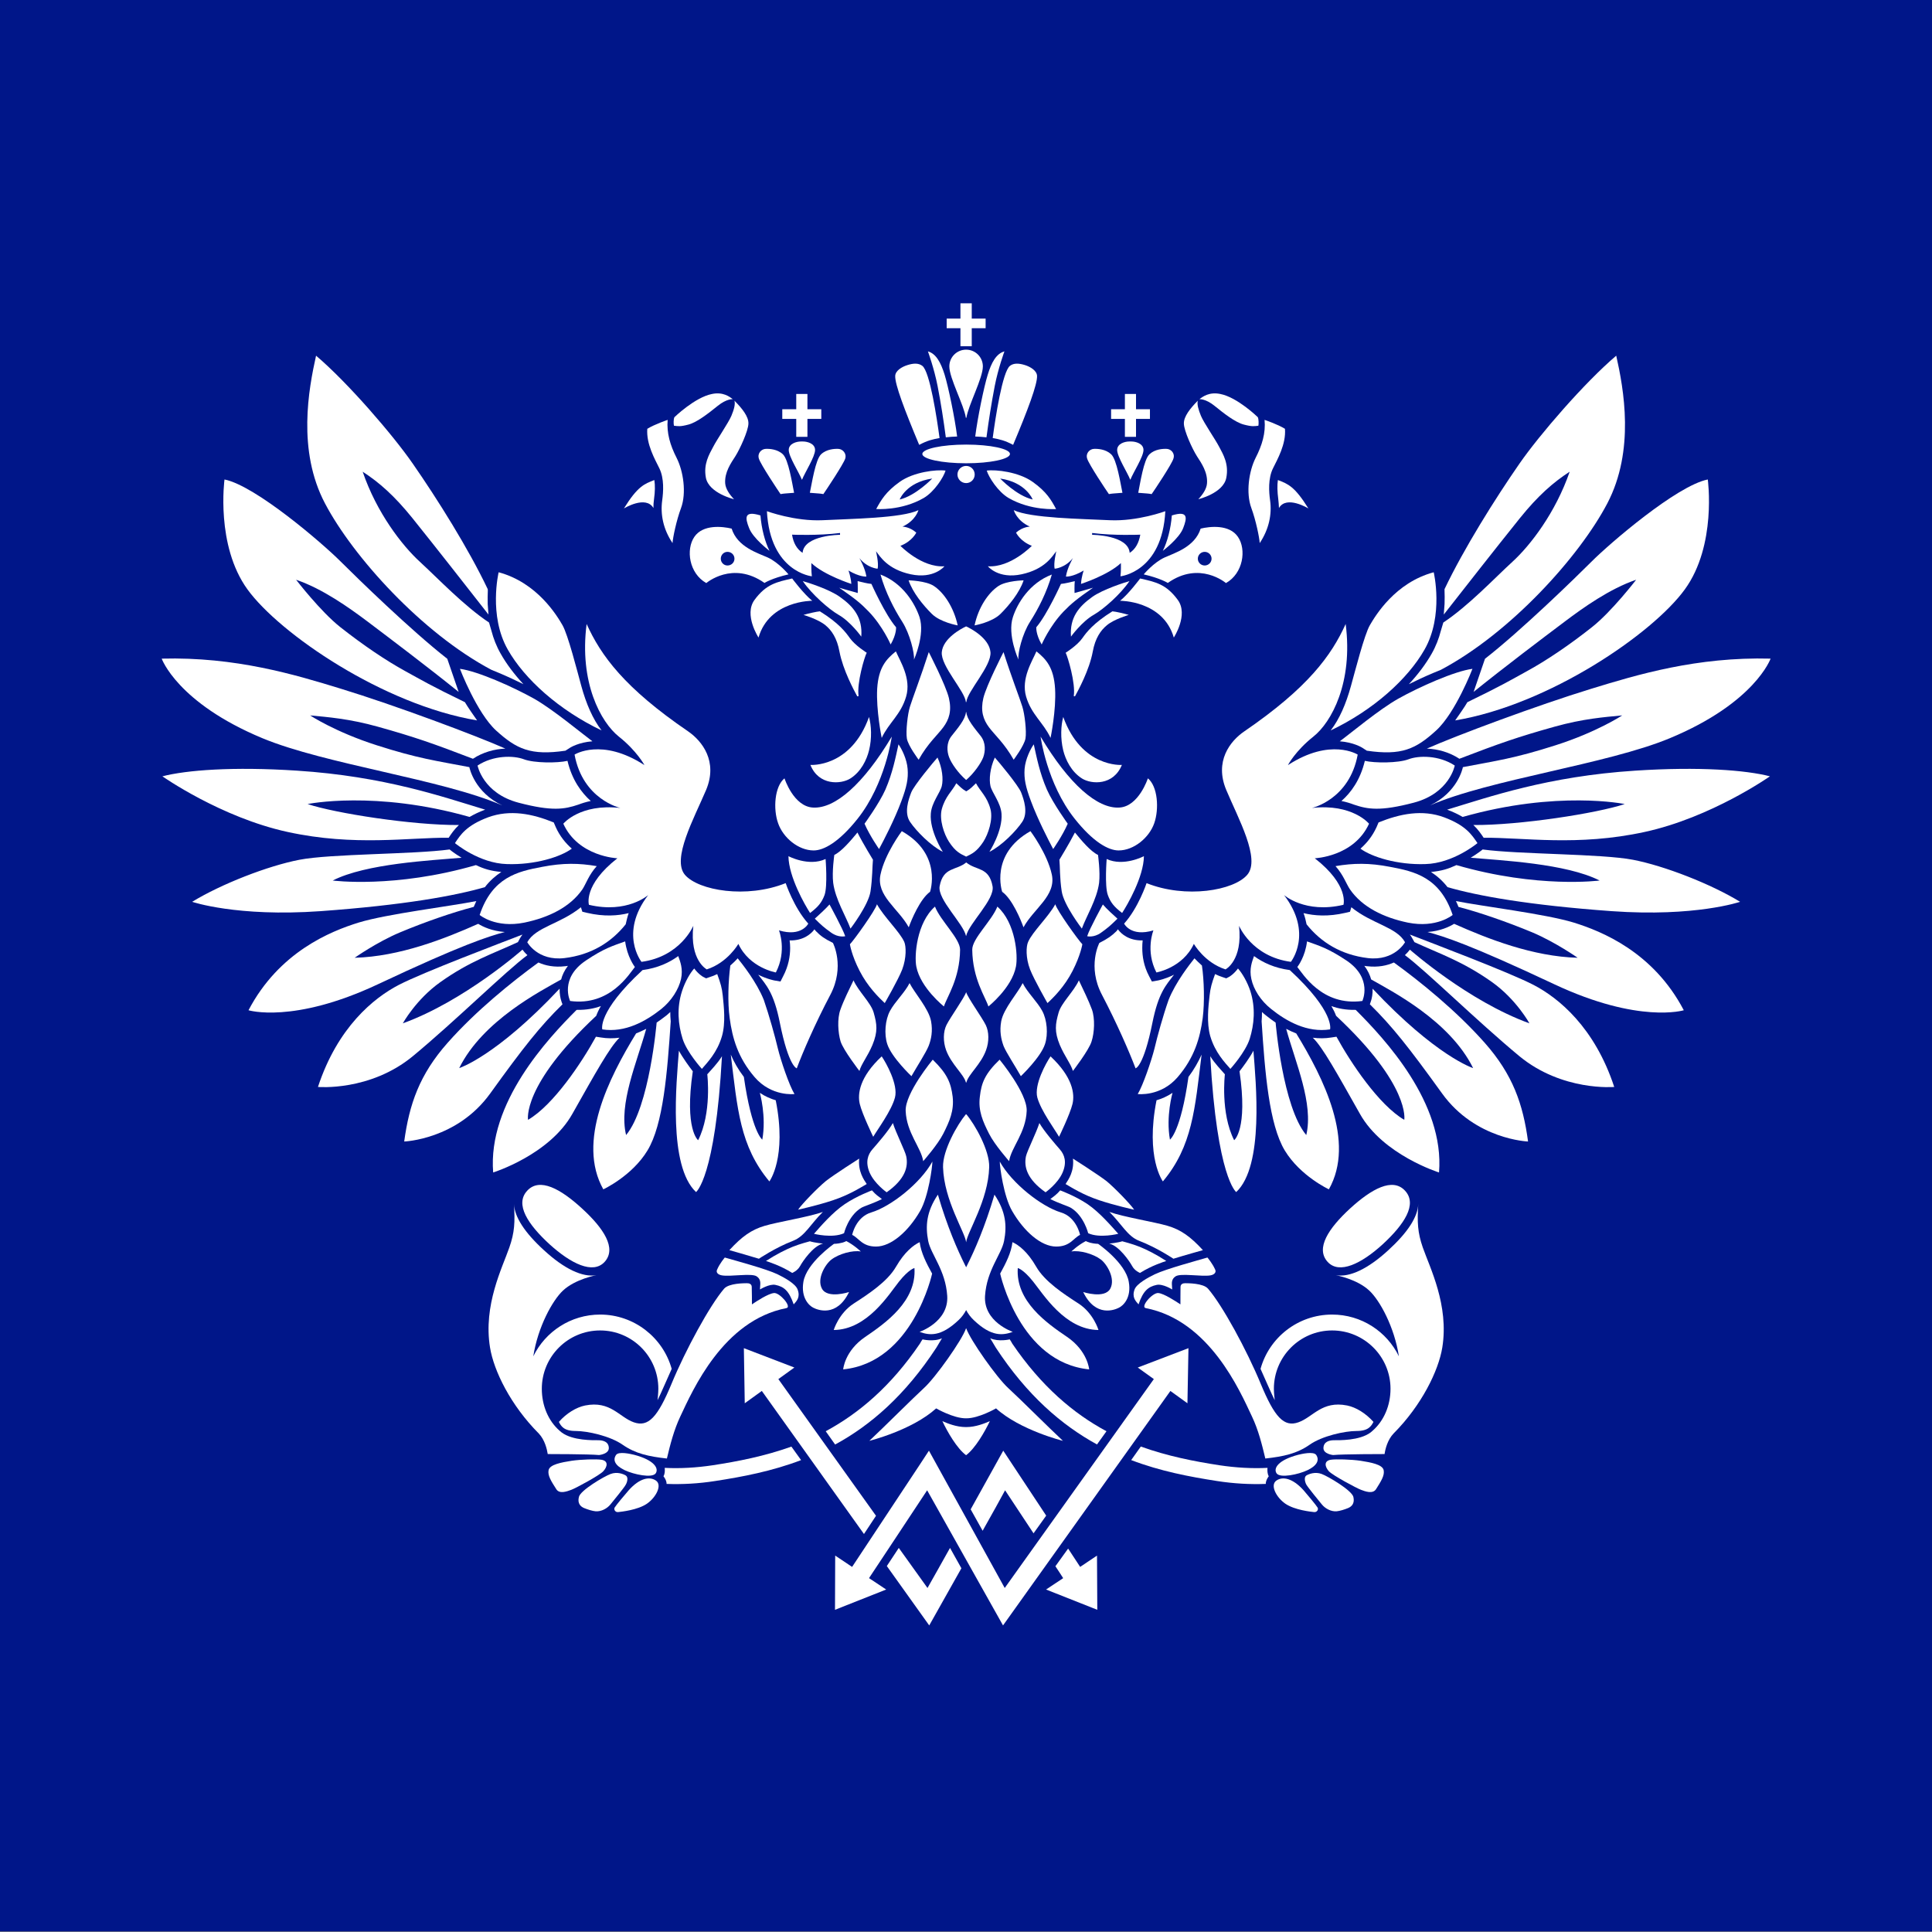 <?xml version="1.0" encoding="UTF-8" standalone="no"?>
<!DOCTYPE svg PUBLIC "-//W3C//DTD SVG 1.1//EN" "http://www.w3.org/Graphics/SVG/1.1/DTD/svg11.dtd">
<svg width="100%" height="100%" viewBox="0 0 60 60" version="1.1" xmlns="http://www.w3.org/2000/svg" xmlns:xlink="http://www.w3.org/1999/xlink" xml:space="preserve" xmlns:serif="http://www.serif.com/" style="fill-rule:evenodd;clip-rule:evenodd;stroke-linejoin:round;stroke-miterlimit:2;">
    <rect x="0" y="0" width="60" height="60" fill="#808080" stroke="none"/>
    <g transform="matrix(1.018,0,0,1.011,-3.55271e-15,-0.353)">
        <g id="GUI_kireev">
            <g id="head">
                <g id="logo">
                    <g>
                        <rect id="Fill-1" x="0" y="0.349" width="58.948" height="59.329" style="fill:rgb(0,22,137);"/>
                        <g id="Group-365" transform="matrix(1,0,0,1,0,0.027)">
                            <path id="Fill-2" d="M17.896,19.49C18.331,20.457 19.043,21.449 20.992,22.788C21.424,23.088 21.905,23.711 21.541,24.588C21.171,25.464 20.487,26.709 20.895,27.195C21.308,27.679 22.776,27.932 23.969,27.45C23.969,27.45 24.22,28.208 24.658,28.694C24.658,28.694 24.451,29.112 23.764,28.901C23.764,28.901 24.014,29.524 23.669,30.194C23.669,30.194 22.868,30.056 22.525,29.316C22.525,29.316 22.202,29.892 21.561,30.1C21.561,30.1 21.034,29.826 21.151,28.761C21.151,28.761 20.759,29.709 19.57,29.868C19.57,29.868 18.88,28.993 19.774,27.817C19.774,27.817 19.132,28.394 17.967,28.116C17.967,28.116 17.781,27.518 18.834,26.687C18.834,26.687 17.642,26.64 17.185,25.625C17.185,25.625 17.689,25.001 18.925,25.141C18.925,25.141 17.781,24.886 17.528,23.502C17.528,23.502 18.353,22.972 19.66,23.825C19.66,23.825 19.428,23.388 18.88,22.95C18.331,22.511 17.665,21.288 17.896,19.49Z" style="fill:white;"/>
                            <path id="Fill-4" d="M22.693,33.404C22.517,33.171 22.388,32.94 22.294,32.717C22.499,34.395 22.57,35.526 23.471,36.613C23.471,36.613 24.014,35.886 23.665,34.12C23.515,34.076 23.343,34.003 23.18,33.892C23.18,33.892 23.385,34.609 23.255,35.33C23.255,35.33 22.933,35.094 22.693,33.404" style="fill:white;"/>
                            <path id="Fill-6" d="M21.135,33.23C21.028,33.093 20.821,32.804 20.711,32.598C20.637,33.573 20.38,36.136 21.234,36.94C21.234,36.94 21.82,36.509 22.025,32.767C21.901,32.977 21.683,33.2 21.577,33.322C21.577,33.322 21.72,34.509 21.298,35.347C21.298,35.347 20.874,35.023 21.135,33.23" style="fill:white;"/>
                            <path id="Fill-8" d="M19.1,35.189C19.815,34.325 20.032,31.734 20.032,31.734C20.131,31.666 20.23,31.593 20.333,31.513C20.369,31.479 20.411,31.446 20.448,31.409C20.448,31.502 20.452,31.601 20.462,31.698C20.358,33.259 20.236,34.865 19.751,35.665C19.278,36.45 18.405,36.856 18.405,36.856C17.59,35.393 18.576,33.431 19.405,32.067C19.504,32.028 19.608,31.979 19.714,31.926C19.424,32.976 18.871,34.225 19.1,35.189" style="fill:white;"/>
                            <path id="Fill-10" d="M17.072,30.692C17.068,30.858 17.099,30.997 17.122,31.065C17.13,31.092 17.142,31.132 17.16,31.172C16.475,31.848 15.968,32.495 14.954,33.912C13.939,35.33 12.331,35.387 12.331,35.387C12.487,34.238 12.796,33.331 13.658,32.352C14.517,31.374 15.619,30.479 16.426,29.888C16.632,29.982 16.905,30.043 17.247,30.002C17.273,30 17.301,29.997 17.326,29.99C17.218,30.134 17.152,30.277 17.119,30.409C16.505,30.762 14.728,31.668 14.009,33.132C14.009,33.132 15.133,32.774 17.072,30.692" style="fill:white;"/>
                            <path id="Fill-12" d="M15.8,29.263L15.865,29.141C15.891,29.101 15.911,29.065 15.939,29.03C15.277,29.288 12.924,30.182 12.163,30.578C11.401,30.977 10.298,31.878 9.7,33.711C9.7,33.711 11.288,33.853 12.598,32.763C13.91,31.668 15.437,30.146 16.09,29.662C16.024,29.602 15.974,29.543 15.939,29.493C15.939,29.493 14.164,31.073 12.289,31.757C12.289,31.757 12.69,31.023 13.432,30.492C14.334,29.847 15.01,29.63 15.8,29.263" style="fill:white;"/>
                            <path id="Fill-14" d="M14.452,28.18C14.478,28.117 14.504,28.057 14.531,28.001C13.754,28.159 11.815,28.394 10.946,28.66C10.08,28.929 8.512,29.567 7.581,31.355C7.581,31.355 8.947,31.778 11.524,30.559C14.101,29.337 14.91,29.083 15.401,28.952C15.01,28.923 14.731,28.79 14.588,28.7C13.56,29.162 12.185,29.706 10.82,29.743C10.82,29.743 11.491,29.265 12.201,28.964C12.966,28.642 13.81,28.348 14.452,28.18" style="fill:white;"/>
                            <path id="Fill-16" d="M14.519,26.896C14.77,27.015 14.964,27.074 15.294,27.108C15.115,27.226 14.945,27.374 14.792,27.574C13.883,27.838 12.333,28.125 9.778,28.311C7.226,28.494 5.862,28.024 5.862,28.024C6.752,27.476 8.171,26.92 9.132,26.733C10.091,26.546 12.612,26.568 13.717,26.416C13.729,26.429 13.863,26.538 14.081,26.67C13.151,26.754 11.171,26.846 10.15,27.37C10.15,27.37 12.035,27.621 14.519,26.896" style="fill:white;"/>
                            <path id="Fill-18" d="M14.326,25.417C14.455,25.341 14.61,25.264 14.801,25.193C13.507,24.8 11.733,24.169 9.059,23.995C7.1,23.866 5.687,23.979 4.954,24.169C4.954,24.169 6.74,25.434 8.778,25.879C10.82,26.327 12.477,26.045 13.688,26.056C13.766,25.936 13.857,25.8 14,25.665C12.582,25.674 10.227,25.304 9.384,25.021C9.384,25.021 11.439,24.591 14.326,25.417" style="fill:white;"/>
                            <path id="Fill-20" d="M14.319,23.887C14.326,23.924 14.478,24.658 15.323,25.063C13.507,24.264 9.931,23.803 8.007,22.999C5.409,21.911 4.933,20.554 4.933,20.554C7.183,20.494 9.001,21.046 10.404,21.48C12.044,21.985 14.543,22.925 15.417,23.318C15.093,23.33 14.73,23.427 14.428,23.63C13.208,23.158 12.638,22.958 11.53,22.646C10.653,22.399 10.007,22.351 9.46,22.298C9.46,22.298 10.23,22.81 11.498,23.217C12.755,23.623 13.299,23.69 14.319,23.887" style="fill:white;"/>
                            <path id="Fill-22" d="M14.183,21.892C14.255,22.021 14.47,22.33 14.555,22.452C11.684,21.968 8.526,19.783 7.55,18.428C6.574,17.072 6.849,15.051 6.849,15.051C7.797,15.241 9.855,17.028 10.388,17.567C10.922,18.102 12.53,19.68 13.645,20.559L13.992,21.576C13.038,20.802 11.905,19.941 11.2,19.405C10.656,18.994 9.843,18.408 9.033,18.131C9.033,18.131 9.779,19.107 10.38,19.585C11.074,20.137 11.78,20.616 12.36,20.936C12.875,21.221 13.139,21.382 14.183,21.892" style="fill:white;"/>
                            <path id="Fill-24" d="M22.28,29.981C22.368,29.903 22.445,29.828 22.505,29.76C22.638,29.927 23.082,30.484 23.302,31.04C23.465,31.514 23.643,32.159 23.73,32.529C23.818,32.896 24.077,33.666 24.237,33.929C24.237,33.929 23.538,34.017 23.02,33.408C22.511,32.811 22.341,32.21 22.26,31.594C22.193,31.111 22.218,30.441 22.28,29.981" style="fill:white;"/>
                            <path id="Fill-26" d="M21.178,30.072C21.308,30.247 21.433,30.318 21.445,30.326L21.541,30.375L21.637,30.341C21.726,30.314 21.805,30.282 21.88,30.244C21.983,30.529 22.025,30.666 22.049,30.907C22.081,31.229 22.143,31.736 22.025,32.15C21.88,32.654 21.577,32.963 21.412,33.156C21.412,33.156 20.954,32.649 20.824,32.232C20.688,31.794 20.639,31.285 20.808,30.763C20.9,30.48 21.046,30.221 21.178,30.072" style="fill:white;"/>
                            <path id="Fill-28" d="M19.602,30.121C20.07,30.058 20.423,29.888 20.691,29.691C20.75,29.857 20.843,30.08 20.776,30.396C20.704,30.713 20.487,31.062 20.176,31.315C19.701,31.694 19.072,32.051 18.374,31.943C18.374,31.943 18.213,31.414 19.602,30.121" style="fill:white;"/>
                            <path id="Fill-30" d="M19.072,29.24C19.131,29.709 19.353,30.004 19.368,30.027C19.206,30.223 18.617,31.238 17.392,31.07C17.392,31.07 17.058,30.377 17.876,29.826C18.428,29.453 18.693,29.377 19.072,29.24" style="fill:white;"/>
                            <path id="Fill-32" d="M19.179,28.371C18.854,28.453 18.428,28.486 17.908,28.363L17.766,28.329L17.722,28.191C17.092,28.708 16.343,28.796 16.085,29.265C16.085,29.265 16.4,29.848 17.218,29.753C18.037,29.654 18.649,29.268 19.088,28.715C19.105,28.633 19.142,28.477 19.179,28.371" style="fill:white;"/>
                            <path id="Fill-34" d="M17.766,27.643C17.88,27.469 17.96,27.2 18.205,26.928C17.665,26.834 17.177,26.826 16.542,26.95C15.788,27.091 15.018,27.271 14.633,28.428C14.633,28.428 15.115,28.842 15.996,28.663C16.744,28.507 17.393,28.185 17.766,27.643" style="fill:white;"/>
                            <path id="Fill-36" d="M17.444,26.391C17.256,26.224 17.079,26.01 16.955,25.731L16.893,25.586C16.239,25.318 15.558,25.181 14.888,25.429C14.221,25.682 14.046,25.969 13.879,26.221C13.879,26.221 14.618,26.844 15.466,26.865C16.316,26.894 17.102,26.646 17.444,26.391" style="fill:white;"/>
                            <path id="Fill-38" d="M17.642,25.039C17.754,24.996 17.88,24.956 18.022,24.927C17.737,24.671 17.449,24.278 17.312,23.694C17.008,23.765 16.296,23.765 15.983,23.646C15.667,23.525 15.05,23.519 14.569,23.838C14.569,23.838 14.729,24.689 15.817,24.979C16.845,25.251 17.223,25.181 17.642,25.039" style="fill:white;"/>
                            <path id="Fill-40" d="M17.249,23.382L17.393,23.289C17.413,23.277 17.656,23.126 18.072,23.093C17.722,22.831 16.884,22.125 16.296,21.786C15.648,21.422 14.576,20.94 14.031,20.867C14.031,20.867 14.543,22.218 15.136,22.764C15.757,23.33 16.189,23.539 17.249,23.382" style="fill:white;"/>
                            <path id="Fill-42" d="M18.353,22.76C18.089,22.419 17.884,21.948 17.733,21.391C17.61,20.94 17.327,19.817 17.16,19.527C16.993,19.235 16.389,18.219 15.212,17.901C15.212,17.901 14.898,19.229 15.491,20.276C16,21.181 17.05,22.134 18.353,22.76" style="fill:white;"/>
                            <path id="Fill-44" d="M24.89,28.924C25.035,29.074 25.147,29.154 25.41,29.287C25.41,29.287 25.786,30.009 25.33,30.882C24.873,31.754 24.49,32.643 24.307,33.139C24.307,33.139 24.062,33.101 23.79,31.737C23.607,30.812 23.374,30.58 23.131,30.263C23.396,30.397 23.609,30.437 23.628,30.441L23.81,30.472L23.892,30.309C24.055,29.997 24.105,29.694 24.105,29.441C24.105,29.359 24.099,29.281 24.089,29.21C24.513,29.22 24.738,29.005 24.826,28.896C24.832,28.884 24.84,28.878 24.844,28.868L24.89,28.924" style="fill:white;"/>
                            <path id="Fill-46" d="M14.882,18.457C14.878,18.586 14.874,18.725 14.878,18.874L14.902,19.2C14.205,18.306 13.374,17.231 12.58,16.236C12.035,15.556 11.574,15.144 11.064,14.812C11.491,16.073 12.266,17.079 12.811,17.581C13.355,18.083 14.149,18.929 14.919,19.445L14.993,19.701C15.053,19.935 15.145,20.176 15.274,20.402C15.452,20.721 15.689,21.035 15.968,21.339C15.744,21.227 15.488,21.106 15.228,20.996L14.99,20.897C12.868,19.764 10.768,17.419 9.915,15.787C9.061,14.156 9.418,12.262 9.642,11.248C10.605,12.07 11.99,13.686 12.594,14.567C13.338,15.645 14.292,17.174 14.879,18.419L14.882,18.457" style="fill:white;"/>
                            <path id="Fill-48" d="M44.621,25.417C44.492,25.341 44.338,25.264 44.148,25.193C45.439,24.8 47.216,24.169 49.887,23.995C51.847,23.866 53.264,23.979 53.995,24.169C53.995,24.169 52.211,25.434 50.169,25.879C48.129,26.327 46.472,26.045 45.261,26.056C45.182,25.936 45.09,25.8 44.948,25.665C46.366,25.674 48.724,25.304 49.565,25.021C49.565,25.021 47.51,24.591 44.621,25.417" style="fill:white;"/>
                            <path id="Fill-50" d="M44.628,23.887C44.621,23.924 44.469,24.658 43.624,25.063C45.44,24.264 49.019,23.803 50.94,22.999C53.54,21.911 54.015,20.554 54.015,20.554C51.766,20.494 49.947,21.046 48.544,21.48C46.905,21.985 44.404,22.925 43.529,23.318C43.858,23.33 44.216,23.427 44.521,23.63C45.742,23.158 46.31,22.958 47.42,22.646C48.294,22.399 48.941,22.351 49.488,22.298C49.488,22.298 48.719,22.81 47.45,23.217C46.191,23.623 45.648,23.69 44.628,23.887" style="fill:white;"/>
                            <path id="Fill-52" d="M44.765,21.892C44.694,22.021 44.478,22.33 44.393,22.452C47.264,21.968 50.423,19.783 51.398,18.428C52.377,17.072 52.099,15.051 52.099,15.051C51.15,15.241 49.093,17.028 48.56,17.567C48.027,18.102 46.418,19.68 45.302,20.559L44.955,21.576C45.909,20.802 47.042,19.941 47.75,19.405C48.292,18.994 49.105,18.408 49.914,18.131C49.914,18.131 49.17,19.107 48.568,19.585C47.877,20.137 47.17,20.616 46.588,20.936C46.074,21.221 45.81,21.382 44.765,21.892" style="fill:white;"/>
                            <path id="Fill-54" d="M44.068,18.457C44.072,18.586 44.075,18.725 44.069,18.874L44.045,19.2C44.741,18.306 45.576,17.231 46.369,16.236C46.914,15.556 47.376,15.144 47.886,14.812C47.454,16.073 46.684,17.079 46.137,17.581C45.592,18.083 44.803,18.929 44.031,19.445L43.955,19.701C43.895,19.935 43.804,20.176 43.676,20.402C43.495,20.721 43.262,21.035 42.98,21.339C43.204,21.227 43.46,21.106 43.719,20.996L43.958,20.897C46.08,19.764 48.183,17.419 49.033,15.787C49.882,14.156 49.533,12.262 49.306,11.248C48.343,12.07 46.957,13.686 46.352,14.567C45.609,15.645 44.658,17.174 44.068,18.419L44.068,18.457" style="fill:white;"/>
                            <path id="Fill-56" d="M17.59,31.344C16.716,32.223 14.874,34.197 15.045,36.338C15.045,36.338 16.759,35.8 17.462,34.536C18.169,33.275 18.604,32.483 18.899,32.199C18.709,32.223 18.519,32.223 18.334,32.192L18.18,32.168C17.745,32.965 16.884,34.266 16.109,34.721C16.109,34.721 15.911,33.666 18.189,31.526C18.22,31.439 18.267,31.337 18.331,31.227C18.123,31.304 17.885,31.347 17.619,31.343" style="fill:white;"/>
                            <path id="Fill-58" d="M41.052,19.49C40.617,20.457 39.903,21.449 37.96,22.788C37.523,23.088 37.043,23.711 37.409,24.588C37.774,25.464 38.464,26.709 38.049,27.195C37.638,27.679 36.172,27.932 34.978,27.45C34.978,27.45 34.729,28.208 34.293,28.694C34.293,28.694 34.497,29.112 35.187,28.901C35.187,28.901 34.935,29.524 35.278,30.194C35.278,30.194 36.08,30.056 36.421,29.316C36.421,29.316 36.743,29.892 37.387,30.1C37.387,30.1 37.916,29.826 37.799,28.761C37.799,28.761 38.187,29.709 39.381,29.868C39.381,29.868 40.069,28.993 39.172,27.817C39.172,27.817 39.815,28.394 40.984,28.116C40.984,28.116 41.167,27.518 40.11,26.687C40.11,26.687 41.306,26.64 41.765,25.625C41.765,25.625 41.259,25.001 40.023,25.141C40.023,25.141 41.167,24.886 41.419,23.502C41.419,23.502 40.594,22.972 39.29,23.825C39.29,23.825 39.517,23.388 40.066,22.95C40.617,22.511 41.283,21.288 41.052,19.49" style="fill:white;"/>
                            <path id="Fill-60" d="M36.256,33.404C36.429,33.171 36.557,32.94 36.657,32.717C36.452,34.395 36.377,35.526 35.476,36.613C35.476,36.613 34.935,35.886 35.282,34.12C35.436,34.076 35.604,34.003 35.77,33.892C35.77,33.892 35.563,34.609 35.691,35.33C35.691,35.33 36.019,35.094 36.256,33.404" style="fill:white;"/>
                            <path id="Fill-62" d="M37.814,33.23C37.922,33.093 38.131,32.804 38.238,32.598C38.312,33.573 38.567,36.136 37.713,36.94C37.713,36.94 37.128,36.509 36.921,32.767C37.046,32.977 37.263,33.2 37.367,33.322C37.367,33.322 37.227,34.509 37.65,35.347C37.65,35.347 38.074,35.023 37.814,33.23" style="fill:white;"/>
                            <path id="Fill-64" d="M39.85,35.189C39.129,34.325 38.915,31.734 38.915,31.734C38.817,31.666 38.715,31.593 38.619,31.513C38.576,31.479 38.537,31.446 38.499,31.409C38.499,31.502 38.496,31.601 38.488,31.698C38.588,33.259 38.715,34.865 39.196,35.665C39.67,36.45 40.54,36.856 40.54,36.856C41.359,35.393 40.371,33.431 39.544,32.067C39.441,32.028 39.339,31.979 39.237,31.926C39.525,32.976 40.077,34.225 39.85,35.189" style="fill:white;"/>
                            <path id="Fill-66" d="M41.873,30.692C41.881,30.858 41.848,30.997 41.826,31.065C41.818,31.092 41.805,31.132 41.79,31.172C42.471,31.848 42.98,32.495 43.994,33.912C45.009,35.33 46.616,35.387 46.616,35.387C46.463,34.238 46.152,33.331 45.291,32.352C44.431,31.374 43.333,30.479 42.523,29.888C42.314,29.982 42.044,30.043 41.702,30.002C41.674,30 41.647,29.997 41.621,29.99C41.729,30.134 41.794,30.277 41.83,30.409C42.442,30.762 44.223,31.668 44.94,33.132C44.94,33.132 43.815,32.774 41.873,30.692" style="fill:white;"/>
                            <path id="Fill-68" d="M43.15,29.263L43.082,29.141C43.06,29.101 43.037,29.065 43.011,29.03C43.671,29.288 46.026,30.182 46.786,30.578C47.547,30.977 48.647,31.878 49.245,33.711C49.245,33.711 47.66,33.853 46.348,32.763C45.038,31.668 43.508,30.146 42.859,29.662C42.924,29.602 42.973,29.543 43.011,29.493C43.011,29.493 44.785,31.073 46.658,31.757C46.658,31.757 46.259,31.023 45.52,30.492C44.614,29.847 43.94,29.63 43.15,29.263" style="fill:white;"/>
                            <path id="Fill-70" d="M44.493,28.18C44.47,28.117 44.444,28.057 44.416,28.001C45.193,28.159 47.135,28.394 48.003,28.66C48.867,28.929 50.437,29.567 51.367,31.355C51.367,31.355 50.002,31.778 47.422,30.559C44.844,29.337 44.04,29.083 43.548,28.952C43.938,28.923 44.216,28.79 44.361,28.7C45.389,29.162 46.765,29.706 48.129,29.743C48.129,29.743 47.454,29.265 46.748,28.964C45.979,28.642 45.136,28.348 44.493,28.18" style="fill:white;"/>
                            <path id="Fill-72" d="M44.431,26.896C44.177,27.015 43.985,27.074 43.655,27.108C43.835,27.226 44.006,27.374 44.16,27.574C45.068,27.838 46.613,28.125 49.17,28.311C51.724,28.494 53.085,28.024 53.085,28.024C52.196,27.476 50.779,26.92 49.819,26.733C48.857,26.546 46.336,26.568 45.23,26.416C45.218,26.429 45.082,26.538 44.867,26.67C45.798,26.754 47.777,26.846 48.799,27.37C48.799,27.37 46.914,27.621 44.431,26.896" style="fill:white;"/>
                            <path id="Fill-74" d="M36.667,29.981C36.58,29.903 36.505,29.828 36.439,29.76C36.309,29.927 35.866,30.484 35.649,31.04C35.483,31.514 35.306,32.159 35.22,32.529C35.129,32.896 34.868,33.666 34.709,33.929C34.709,33.929 35.41,34.017 35.928,33.408C36.437,32.811 36.609,32.21 36.691,31.594C36.751,31.111 36.734,30.441 36.667,29.981" style="fill:white;"/>
                            <path id="Fill-76" d="M37.767,30.072C37.638,30.247 37.515,30.318 37.502,30.326L37.409,30.375L37.308,30.341C37.224,30.314 37.144,30.282 37.068,30.244C36.965,30.529 36.927,30.666 36.9,30.907C36.865,31.229 36.804,31.736 36.921,32.15C37.069,32.654 37.367,32.963 37.535,33.156C37.535,33.156 37.993,32.649 38.125,32.232C38.26,31.794 38.309,31.285 38.143,30.763C38.049,30.48 37.898,30.221 37.767,30.072" style="fill:white;"/>
                            <path id="Fill-78" d="M39.347,30.121C38.878,30.058 38.525,29.888 38.256,29.691C38.199,29.857 38.105,30.08 38.175,30.396C38.242,30.713 38.46,31.062 38.777,31.315C39.245,31.694 39.878,32.051 40.576,31.943C40.576,31.943 40.736,31.414 39.347,30.121" style="fill:white;"/>
                            <path id="Fill-80" d="M39.873,29.24C39.818,29.709 39.595,30.004 39.577,30.027C39.74,30.223 40.328,31.238 41.561,31.07C41.561,31.07 41.889,30.377 41.075,29.826C40.517,29.453 40.255,29.377 39.873,29.24" style="fill:white;"/>
                            <path id="Fill-82" d="M39.766,28.371C40.093,28.453 40.521,28.486 41.042,28.363L41.184,28.329L41.225,28.191C41.856,28.708 42.605,28.796 42.863,29.265C42.863,29.265 42.548,29.848 41.731,29.753C40.913,29.654 40.296,29.268 39.859,28.715C39.843,28.633 39.808,28.477 39.766,28.371" style="fill:white;"/>
                            <path id="Fill-84" d="M41.184,27.643C41.067,27.469 40.984,27.2 40.742,26.928C41.286,26.834 41.772,26.826 42.406,26.95C43.16,27.091 43.93,27.271 44.316,28.428C44.316,28.428 43.829,28.842 42.949,28.663C42.205,28.507 41.555,28.185 41.184,27.643" style="fill:white;"/>
                            <path id="Fill-86" d="M41.503,26.391C41.693,26.224 41.867,26.01 41.994,25.731L42.055,25.586C42.711,25.318 43.393,25.181 44.057,25.429C44.727,25.682 44.901,25.969 45.073,26.221C45.073,26.221 44.333,26.844 43.481,26.865C42.631,26.894 41.845,26.646 41.503,26.391" style="fill:white;"/>
                            <path id="Fill-88" d="M41.306,25.039C41.193,24.996 41.067,24.956 40.923,24.927C41.214,24.671 41.499,24.278 41.637,23.694C41.941,23.765 42.654,23.765 42.968,23.646C43.282,23.525 43.899,23.519 44.38,23.838C44.38,23.838 44.223,24.689 43.129,24.979C42.1,25.251 41.723,25.181 41.306,25.039" style="fill:white;"/>
                            <path id="Fill-90" d="M41.697,23.382L41.555,23.289C41.534,23.277 41.291,23.126 40.872,23.093C41.226,22.831 42.059,22.125 42.654,21.786C43.3,21.422 44.37,20.94 44.92,20.867C44.92,20.867 44.406,22.218 43.809,22.764C43.192,23.33 42.759,23.539 41.697,23.382" style="fill:white;"/>
                            <path id="Fill-92" d="M40.594,22.76C40.858,22.419 41.063,21.948 41.214,21.391C41.34,20.94 41.622,19.817 41.79,19.527C41.959,19.235 42.56,18.219 43.738,17.901C43.738,17.901 44.052,19.229 43.458,20.276C42.946,21.181 41.9,22.134 40.594,22.76" style="fill:white;"/>
                            <path id="Fill-94" d="M34.062,28.924C33.91,29.074 33.798,29.154 33.538,29.287C33.538,29.287 33.16,30.009 33.618,30.882C34.072,31.754 34.456,32.643 34.642,33.139C34.642,33.139 34.886,33.101 35.157,31.737C35.342,30.812 35.575,30.58 35.816,30.263C35.551,30.397 35.34,30.437 35.321,30.441L35.14,30.472L35.056,30.309C34.891,29.997 34.847,29.694 34.847,29.441C34.847,29.359 34.85,29.281 34.859,29.21C34.435,29.22 34.209,29.005 34.125,28.896C34.115,28.884 34.108,28.878 34.103,28.868L34.062,28.924" style="fill:white;"/>
                            <path id="Fill-96" d="M41.359,31.344C42.232,32.223 44.075,34.197 43.9,36.338C43.9,36.338 42.188,35.8 41.486,34.536C40.779,33.275 40.346,32.483 40.049,32.199C40.237,32.223 40.427,32.223 40.614,32.192L40.771,32.168C41.204,32.965 42.065,34.266 42.84,34.721C42.84,34.721 43.036,33.666 40.76,31.526C40.728,31.439 40.68,31.337 40.617,31.227C40.824,31.304 41.063,31.347 41.328,31.343" style="fill:white;"/>
                            <path id="Fill-98" d="M28.137,14.267C28.137,14.109 28.736,13.979 29.474,13.979C30.213,13.979 30.811,14.109 30.811,14.267C30.811,14.424 30.213,14.553 29.474,14.553C28.736,14.553 28.137,14.424 28.137,14.267" style="fill:white;"/>
                            <path id="Fill-102" d="M29.735,14.898C29.735,15.044 29.62,15.162 29.474,15.162C29.329,15.162 29.209,15.044 29.209,14.898C29.209,14.752 29.329,14.634 29.474,14.634C29.62,14.634 29.735,14.752 29.735,14.898" style="fill:white;"/>
                            <path id="Fill-104" d="M28.041,13.987C27.598,12.92 27.299,12.131 27.31,11.868C27.318,11.71 27.507,11.591 27.686,11.536C27.861,11.48 28.018,11.469 28.137,11.56C28.369,11.739 28.582,13.18 28.663,13.778C28.439,13.821 28.303,13.85 28.041,13.987" style="fill:white;"/>
                            <path id="Fill-106" d="M28.854,13.756C28.965,13.741 29.082,13.736 29.199,13.731C29.129,13.159 28.931,12.205 28.817,11.831C28.7,11.454 28.553,11.184 28.308,11.116C28.308,11.116 28.498,11.64 28.603,12.181C28.707,12.723 28.786,13.24 28.854,13.756" style="fill:white;"/>
                            <path id="Fill-108" d="M27.446,15.666C27.937,15.55 28.439,15.022 28.439,15.022C27.646,15.137 27.446,15.666 27.446,15.666M28.181,15.619C27.496,16.019 26.73,15.958 26.73,15.958C26.879,15.685 27.018,15.432 27.446,15.125C27.874,14.817 28.572,14.74 28.846,14.778C28.785,14.983 28.506,15.426 28.181,15.619" style="fill:white;"/>
                            <path id="Fill-110" d="M25.627,16.75L25.627,16.695C24.955,16.781 24.163,16.746 24.163,16.746C24.202,16.997 24.307,17.188 24.484,17.305C24.527,16.756 25.627,16.75 25.627,16.75M23.396,16.025C23.396,16.025 24.246,16.342 25.098,16.302C25.946,16.258 27.514,16.241 28.018,15.993C28.018,15.993 27.937,16.314 27.532,16.499C27.532,16.499 27.745,16.499 27.953,16.683C27.953,16.683 27.831,16.948 27.469,17.089C27.469,17.089 28.117,17.765 28.812,17.717C28.812,17.717 28.493,18.117 27.782,17.963C27.071,17.809 26.844,17.409 26.724,17.255C26.724,17.255 26.816,17.638 26.772,17.792C26.772,17.792 26.46,17.773 26.217,17.465C26.217,17.465 26.394,17.773 26.431,18.033C26.431,18.033 26.235,18.055 25.884,17.847C25.884,17.847 25.957,18.039 25.971,18.259C25.971,18.259 25.15,17.995 24.752,17.619C24.752,17.619 24.747,17.878 24.767,18.025C24.767,18.025 23.494,17.896 23.396,16.025" style="fill:white;"/>
                            <path id="Fill-112" d="M23.199,16.155C23.231,16.56 23.334,16.959 23.475,17.243C23.475,17.243 22.974,16.864 22.852,16.542C22.727,16.223 22.697,16.001 23.199,16.155" style="fill:white;"/>
                            <path id="Fill-114" d="M22.193,17.693C22.312,17.693 22.406,17.601 22.406,17.484C22.406,17.367 22.312,17.274 22.193,17.274C22.081,17.274 21.989,17.367 21.989,17.484C21.989,17.601 22.081,17.693 22.193,17.693M23.421,17.447C23.756,17.601 24.055,17.966 24.055,17.966C23.547,18.083 23.322,18.229 23.322,18.229C22.348,17.538 21.547,18.233 21.547,18.233C21.02,17.935 20.919,17.201 21.182,16.814C21.445,16.424 22.039,16.492 22.32,16.56C22.499,17.128 23.119,17.31 23.421,17.447" style="fill:white;"/>
                            <path id="Fill-116" d="M24.166,18.092C24.166,18.092 24.519,18.568 24.779,18.777C24.779,18.777 23.47,18.765 23.14,19.906C23.14,19.906 22.686,19.207 23.017,18.751C23.374,18.261 23.701,18.2 24.166,18.092" style="fill:white;"/>
                            <path id="Fill-118" d="M25.602,18.376C25.602,18.376 26.025,18.501 26.167,18.538C26.167,18.538 26.171,18.292 26.163,18.173C26.29,18.204 26.448,18.245 26.584,18.259C26.584,18.259 27.005,19.207 27.336,19.59C27.336,19.59 27.355,19.8 27.171,20.119C27.171,20.119 26.931,19.558 26.502,19.109C26.26,18.857 26.105,18.728 25.602,18.376" style="fill:white;"/>
                            <path id="Fill-120" d="M24.49,18.173C24.627,18.21 25.303,18.423 25.627,18.661C26.038,18.955 26.32,19.294 26.275,19.878C26.275,19.878 25.946,19.415 25.58,19.207C25.291,19.04 24.767,18.58 24.49,18.173" style="fill:white;"/>
                            <path id="Fill-122" d="M24.499,13.884C24.624,13.884 24.865,13.945 24.865,14.145C24.865,14.35 24.554,14.838 24.469,15.054L24.461,15.054C24.378,14.838 24.062,14.35 24.062,14.145C24.062,13.945 24.307,13.884 24.431,13.884L24.499,13.884" style="fill:white;"/>
                            <path id="Fill-124" d="M24.225,15.46C24.167,15.176 24.055,14.438 23.882,14.276C23.717,14.119 23.471,14.104 23.352,14.111C23.227,14.119 23.1,14.246 23.151,14.41C23.199,14.58 23.741,15.397 23.812,15.5C23.938,15.478 23.914,15.486 24.225,15.46" style="fill:white;"/>
                            <path id="Fill-126" d="M24.706,15.46C24.767,15.176 24.876,14.438 25.05,14.276C25.214,14.119 25.461,14.104 25.581,14.111C25.704,14.119 25.834,14.246 25.785,14.41C25.731,14.58 25.19,15.397 25.118,15.5C24.994,15.478 25.017,15.486 24.706,15.46" style="fill:white;"/>
                            <path id="Fill-128" d="M25.055,12.893L24.632,12.893L24.632,12.424L24.291,12.424L24.291,12.893L23.865,12.893L23.865,13.19L24.291,13.19L24.291,13.741L24.632,13.741L24.632,13.19L25.055,13.19L25.055,12.893Z" style="fill:white;"/>
                            <path id="Fill-130" d="M19.934,15.928C19.934,15.835 19.938,15.745 19.952,15.656C19.984,15.426 19.987,15.231 19.962,15.068C19.657,15.186 19.452,15.26 19.033,15.941C19.033,15.941 19.701,15.527 19.934,15.928" style="fill:white;"/>
                            <path id="Fill-132" d="M20.517,17.005C20.526,16.837 20.637,16.302 20.776,15.929C20.946,15.464 20.847,14.795 20.641,14.387C20.443,13.995 20.335,13.626 20.368,13.22C20.368,13.22 19.976,13.353 19.747,13.494C19.711,13.966 19.984,14.438 20.114,14.706C20.268,15.023 20.236,15.437 20.202,15.69C20.143,16.119 20.23,16.576 20.517,17.005" style="fill:white;"/>
                            <path id="Fill-134" d="M20.561,13.4C20.545,13.346 20.545,13.197 20.574,13.138C20.574,13.138 21.198,12.527 21.722,12.424C22.051,12.355 22.254,12.503 22.354,12.585C22.354,12.585 22.171,12.564 21.891,12.793C21.61,13.021 21.263,13.295 21.003,13.364C20.742,13.434 20.688,13.413 20.561,13.4" style="fill:white;"/>
                            <path id="Fill-136" d="M22.406,12.631C22.638,12.866 22.838,13.116 22.832,13.332C22.829,13.556 22.57,14.119 22.436,14.333C22.3,14.546 22.101,14.828 22.123,15.168C22.136,15.338 22.254,15.512 22.393,15.657C22.393,15.657 21.63,15.475 21.535,15.001C21.454,14.576 21.635,14.281 21.758,14.046C21.871,13.824 22.222,13.31 22.312,13.096C22.393,12.901 22.436,12.739 22.406,12.631" style="fill:white;"/>
                            <path id="Fill-138" d="M26.861,17.971C27.012,18.515 27.272,19.025 27.527,19.425C27.757,19.792 27.903,20.384 27.882,20.585C27.882,20.585 28.226,19.82 28.052,19.28C27.912,18.86 27.543,18.233 26.861,17.971" style="fill:white;"/>
                            <path id="Fill-140" d="M27.719,18.149C27.719,18.149 28.243,18.16 28.487,18.321C28.801,18.529 29.099,18.986 29.216,19.533C29.216,19.533 28.687,19.44 28.427,19.179C28.164,18.916 27.842,18.523 27.719,18.149" style="fill:white;"/>
                            <path id="Fill-142" d="M25.012,19.101C24.912,19.108 24.643,19.171 24.512,19.211C24.512,19.211 24.957,19.341 25.18,19.527C25.371,19.684 25.535,19.926 25.609,20.337C25.719,20.91 26.052,21.527 26.152,21.712L26.193,21.705C26.133,21.31 26.375,20.492 26.441,20.373C26.441,20.373 26.086,20.151 25.923,19.919C25.804,19.749 25.595,19.465 25.012,19.101" style="fill:white;"/>
                            <path id="Fill-144" d="M27.33,20.331C27.459,20.632 27.805,21.165 27.643,21.72C27.482,22.277 27.12,22.516 26.898,22.989C26.898,22.989 26.724,22.136 26.76,21.48C26.8,20.822 27.038,20.569 27.33,20.331" style="fill:white;"/>
                            <path id="Fill-146" d="M28.334,20.353C28.334,20.353 28.854,21.368 28.948,21.765C29.039,22.159 28.954,22.422 28.776,22.663C28.603,22.9 28.302,23.158 28.025,23.659C28.025,23.659 27.704,23.232 27.666,23.009C27.629,22.786 27.689,22.253 27.759,22.031C27.827,21.804 28.101,21.086 28.334,20.353" style="fill:white;"/>
                            <path id="Fill-148" d="M28.6,23.592C28.487,23.717 27.879,24.452 27.798,24.666C27.716,24.879 27.575,25.285 27.762,25.568C27.953,25.851 28.387,26.298 28.762,26.489C28.762,26.489 28.353,25.844 28.396,25.315C28.42,24.976 28.681,24.675 28.731,24.468C28.781,24.264 28.749,23.915 28.6,23.592" style="fill:white;"/>
                            <path id="Fill-150" d="M27.41,23.187C27.504,23.318 27.666,23.634 27.689,23.942C27.712,24.245 27.662,24.489 27.497,24.934C27.291,25.496 26.967,26.121 26.817,26.403C26.817,26.403 26.532,25.992 26.374,25.625C26.374,25.625 26.82,25.009 27.012,24.575C27.231,24.063 27.322,23.59 27.41,23.187" style="fill:white;"/>
                            <path id="Fill-152" d="M27.205,22.95C27.205,22.95 27.011,24.395 26.167,25.467C25.595,26.193 25.131,26.446 24.822,26.446C24.359,26.446 23.892,26.058 23.738,25.611C23.58,25.168 23.632,24.476 23.932,24.231C23.932,24.231 24.208,25.098 24.803,25.129C25.476,25.168 26.339,24.409 27.205,22.95" style="fill:white;"/>
                            <path id="Fill-154" d="M26.511,22.346C26.581,22.604 26.604,23 26.511,23.374C26.441,23.659 26.27,24.028 25.939,24.237C25.654,24.417 24.977,24.459 24.723,23.819C24.723,23.819 25.954,23.912 26.511,22.346" style="fill:white;"/>
                            <path id="Fill-156" d="M28.523,28.171C28.691,28.606 29.291,29.155 29.289,29.495C29.28,30.392 28.888,30.942 28.796,31.238C28.796,31.238 28.081,30.668 27.954,30.014C27.889,29.678 27.964,28.669 28.523,28.171" style="fill:white;"/>
                            <path id="Fill-158" d="M27.723,28.807C27.805,28.573 28.07,27.937 28.373,27.716C28.373,27.716 28.762,26.565 27.511,25.854C27.511,25.854 26.996,26.541 26.861,27.187C26.724,27.837 27.404,28.224 27.723,28.807" style="fill:white;"/>
                            <path id="Fill-160" d="M26.158,25.895C25.957,26.142 25.672,26.479 25.452,26.584C25.452,26.584 25.377,27.099 25.418,27.442C25.485,27.95 25.806,28.468 25.946,28.847C25.946,28.847 26.493,28.128 26.556,27.706C26.618,27.282 26.61,26.935 26.631,26.731C26.631,26.731 26.326,26.233 26.158,25.895" style="fill:white;"/>
                            <path id="Fill-162" d="M24.713,28.367C24.558,28.127 24.06,27.257 24.053,26.622C24.053,26.622 24.669,26.952 25.186,26.709C25.186,26.709 25.252,27.535 25.155,27.814C25.071,28.04 24.966,28.175 24.713,28.367" style="fill:white;"/>
                            <path id="Fill-164" d="M24.857,28.542C24.957,28.453 25.203,28.225 25.306,28.106C25.306,28.106 25.715,28.86 25.785,29.081C25.785,29.081 25.58,29.135 25.354,28.97C25.13,28.806 25.078,28.761 24.857,28.542" style="fill:white;"/>
                            <path id="Fill-166" d="M26.753,28.099C26.704,28.29 26.042,29.215 25.928,29.328C25.928,29.328 25.977,29.663 26.224,30.146C26.468,30.626 26.809,30.965 26.991,31.135C26.991,31.135 27.402,30.418 27.523,30.104C27.658,29.743 27.643,29.388 27.586,29.255C27.446,28.942 26.967,28.49 26.753,28.099" style="fill:white;"/>
                            <path id="Fill-168" d="M27.748,30.521C27.894,30.817 28.335,31.306 28.404,31.693C28.459,31.995 28.411,32.243 28.328,32.456C28.245,32.66 27.982,33.069 27.805,33.38C27.805,33.38 27.2,32.805 27.068,32.396C26.967,32.087 27.005,31.649 27.15,31.377C27.294,31.102 27.609,30.805 27.748,30.521" style="fill:white;"/>
                            <path id="Fill-170" d="M26.038,30.437C26.193,30.783 26.568,31.125 26.653,31.426C26.753,31.783 26.786,32.007 26.615,32.423C26.463,32.785 26.279,32.998 26.218,33.22C26.218,33.22 25.727,32.58 25.644,32.314C25.564,32.048 25.537,31.61 25.639,31.334C25.737,31.052 25.916,30.692 26.038,30.437" style="fill:white;"/>
                            <path id="Fill-172" d="M28.455,32.873C28.455,32.873 27.609,33.9 27.629,34.445C27.655,35.122 28.102,35.575 28.164,35.991C28.164,35.991 28.606,35.487 28.776,35.148C28.966,34.769 29.109,34.445 29.063,34.013C29.009,33.581 28.897,33.306 28.455,32.873" style="fill:white;"/>
                            <path id="Fill-174" d="M26.898,32.772C27.032,32.969 27.408,33.641 27.302,34.038C27.196,34.44 26.78,35.002 26.639,35.242C26.639,35.242 26.306,34.553 26.229,34.235C26.155,33.922 26.224,33.405 26.898,32.772" style="fill:white;"/>
                            <path id="Fill-178" d="M29.482,13.155C29.54,12.769 29.984,11.939 29.984,11.578C29.984,11.293 29.756,11.063 29.474,11.063C29.189,11.063 28.961,11.293 28.961,11.578C28.961,11.939 29.41,12.769 29.465,13.155L29.482,13.155" style="fill:white;"/>
                            <path id="Fill-180" d="M30.907,13.987C31.353,12.92 31.648,12.131 31.637,11.868C31.63,11.71 31.441,11.591 31.266,11.536C31.087,11.48 30.927,11.469 30.811,11.56C30.58,11.739 30.363,13.18 30.284,13.778C30.512,13.821 30.647,13.85 30.907,13.987" style="fill:white;"/>
                            <path id="Fill-182" d="M30.094,13.756C29.982,13.741 29.866,13.736 29.751,13.731C29.822,13.159 30.017,12.205 30.133,11.831C30.247,11.454 30.394,11.184 30.642,11.116C30.642,11.116 30.45,11.64 30.346,12.181C30.243,12.723 30.162,13.24 30.094,13.756" style="fill:white;"/>
                            <path id="Fill-184" d="M30.512,15.022C30.512,15.022 31.011,15.55 31.504,15.666C31.504,15.666 31.302,15.137 30.512,15.022M30.102,14.778C30.378,14.74 31.075,14.817 31.504,15.125C31.933,15.432 32.071,15.685 32.218,15.959C32.218,15.959 31.452,16.019 30.768,15.619C30.444,15.426 30.165,14.983 30.102,14.778" style="fill:white;"/>
                            <path id="Fill-186" d="M34.463,17.305C34.642,17.188 34.743,16.997 34.787,16.746C34.787,16.746 33.993,16.781 33.317,16.695L33.317,16.75C33.317,16.75 34.421,16.756 34.463,17.305M34.182,18.025C34.202,17.878 34.195,17.619 34.195,17.619C33.796,17.995 32.978,18.259 32.978,18.259C32.99,18.039 33.06,17.847 33.06,17.847C32.713,18.055 32.518,18.033 32.518,18.033C32.554,17.773 32.732,17.465 32.732,17.465C32.487,17.773 32.175,17.792 32.175,17.792C32.132,17.638 32.224,17.255 32.224,17.255C32.104,17.409 31.878,17.809 31.166,17.963C30.453,18.118 30.137,17.717 30.137,17.717C30.83,17.765 31.478,17.089 31.478,17.089C31.118,16.949 30.996,16.683 30.996,16.683C31.205,16.499 31.417,16.499 31.417,16.499C31.011,16.314 30.927,15.993 30.927,15.993C31.436,16.241 33.001,16.259 33.853,16.302C34.703,16.342 35.55,16.025 35.55,16.025C35.454,17.896 34.182,18.025 34.182,18.025" style="fill:white;"/>
                            <path id="Fill-188" d="M35.749,16.155C35.718,16.56 35.614,16.959 35.474,17.243C35.474,17.243 35.976,16.864 36.096,16.542C36.218,16.223 36.25,16.001 35.749,16.155" style="fill:white;"/>
                            <path id="Fill-190" d="M36.961,17.484C36.961,17.367 36.865,17.274 36.751,17.274C36.637,17.274 36.542,17.367 36.542,17.484C36.542,17.601 36.637,17.693 36.751,17.693C36.865,17.693 36.961,17.601 36.961,17.484M36.628,16.56C36.91,16.492 37.503,16.424 37.765,16.813C38.031,17.201 37.927,17.935 37.4,18.233C37.4,18.233 36.597,17.538 35.626,18.229C35.626,18.229 35.398,18.083 34.891,17.966C34.891,17.966 35.191,17.601 35.528,17.447C35.827,17.31 36.45,17.128 36.628,16.56" style="fill:white;"/>
                            <path id="Fill-192" d="M34.782,18.092C34.782,18.092 34.43,18.568 34.17,18.777C34.17,18.777 35.479,18.765 35.809,19.906C35.809,19.906 36.263,19.207 35.931,18.751C35.575,18.261 35.248,18.2 34.782,18.092" style="fill:white;"/>
                            <path id="Fill-194" d="M33.345,18.376C33.345,18.376 32.922,18.501 32.781,18.538C32.781,18.538 32.774,18.292 32.788,18.173C32.66,18.204 32.503,18.245 32.366,18.259C32.366,18.259 31.942,19.207 31.614,19.59C31.614,19.59 31.594,19.8 31.778,20.119C31.778,20.119 32.017,19.558 32.444,19.109C32.688,18.857 32.842,18.728 33.345,18.376" style="fill:white;"/>
                            <path id="Fill-196" d="M34.456,18.173C34.324,18.21 33.647,18.423 33.318,18.661C32.91,18.955 32.629,19.294 32.672,19.878C32.672,19.878 33.004,19.415 33.368,19.207C33.659,19.04 34.182,18.58 34.456,18.173" style="fill:white;"/>
                            <path id="Fill-198" d="M34.447,13.884C34.324,13.884 34.081,13.945 34.081,14.145C34.081,14.35 34.395,14.838 34.478,15.054L34.486,15.054C34.569,14.838 34.884,14.35 34.884,14.145C34.884,13.945 34.642,13.884 34.516,13.884L34.447,13.884" style="fill:white;"/>
                            <path id="Fill-200" d="M34.724,15.46C34.782,15.176 34.891,14.438 35.067,14.276C35.232,14.119 35.476,14.104 35.599,14.111C35.723,14.119 35.852,14.246 35.797,14.41C35.749,14.58 35.206,15.397 35.133,15.5C35.008,15.478 35.034,15.486 34.724,15.46" style="fill:white;"/>
                            <path id="Fill-202" d="M34.242,15.46C34.182,15.176 34.072,14.438 33.897,14.276C33.731,14.119 33.486,14.104 33.365,14.111C33.244,14.119 33.113,14.246 33.166,14.41C33.215,14.58 33.755,15.397 33.829,15.5C33.955,15.478 33.93,15.486 34.242,15.46" style="fill:white;"/>
                            <path id="Fill-204" d="M33.896,12.893L34.317,12.893L34.317,12.424L34.656,12.424L34.656,12.893L35.081,12.893L35.081,13.19L34.656,13.19L34.656,13.741L34.317,13.741L34.317,13.19L33.896,13.19L33.896,12.893Z" style="fill:white;"/>
                            <path id="Fill-206" d="M28.88,10.109L29.3,10.109L29.3,9.639L29.645,9.639L29.645,10.109L30.068,10.109L30.068,10.404L29.645,10.404L29.645,10.958L29.3,10.958L29.3,10.404L28.88,10.404L28.88,10.109Z" style="fill:white;"/>
                            <path id="Fill-208" d="M39.017,15.928C39.013,15.835 39.007,15.745 38.996,15.656C38.966,15.426 38.961,15.231 38.984,15.068C39.29,15.186 39.495,15.26 39.915,15.941C39.915,15.941 39.247,15.527 39.017,15.928" style="fill:white;"/>
                            <path id="Fill-210" d="M38.43,17.005C38.421,16.837 38.312,16.302 38.175,15.929C38.003,15.464 38.1,14.795 38.305,14.387C38.504,13.995 38.615,13.626 38.578,13.22C38.578,13.22 38.973,13.353 39.2,13.494C39.238,13.966 38.966,14.438 38.836,14.706C38.68,15.023 38.711,15.437 38.746,15.69C38.806,16.119 38.714,16.576 38.43,17.005" style="fill:white;"/>
                            <path id="Fill-212" d="M38.389,13.4C38.401,13.346 38.4,13.197 38.372,13.138C38.372,13.138 37.751,12.527 37.227,12.424C36.895,12.355 36.692,12.503 36.592,12.585C36.592,12.585 36.778,12.564 37.057,12.793C37.336,13.021 37.682,13.295 37.945,13.364C38.207,13.434 38.264,13.413 38.389,13.4" style="fill:white;"/>
                            <path id="Fill-214" d="M36.541,12.631C36.309,12.866 36.112,13.116 36.116,13.332C36.119,13.556 36.377,14.119 36.513,14.333C36.649,14.546 36.847,14.828 36.822,15.168C36.811,15.338 36.693,15.512 36.557,15.657C36.557,15.657 37.319,15.475 37.41,15.001C37.494,14.576 37.316,14.281 37.192,14.046C37.078,13.824 36.725,13.31 36.637,13.096C36.557,12.901 36.513,12.739 36.541,12.631" style="fill:white;"/>
                            <path id="Fill-216" d="M32.088,17.971C31.934,18.515 31.676,19.025 31.421,19.425C31.189,19.792 31.043,20.384 31.07,20.585C31.07,20.585 30.723,19.82 30.9,19.28C31.034,18.86 31.403,18.233 32.088,17.971" style="fill:white;"/>
                            <path id="Fill-218" d="M31.227,18.149C31.227,18.149 30.706,18.16 30.463,18.321C30.147,18.529 29.845,18.986 29.731,19.533C29.731,19.533 30.261,19.44 30.523,19.179C30.785,18.916 31.105,18.523 31.227,18.149" style="fill:white;"/>
                            <path id="Fill-220" d="M33.936,19.101C34.038,19.108 34.304,19.171 34.435,19.211C34.435,19.211 33.989,19.341 33.769,19.527C33.579,19.684 33.411,19.926 33.337,20.337C33.231,20.91 32.894,21.527 32.794,21.712L32.757,21.705C32.818,21.31 32.572,20.492 32.51,20.373C32.51,20.373 32.864,20.151 33.024,19.919C33.142,19.749 33.355,19.465 33.936,19.101" style="fill:white;"/>
                            <path id="Fill-222" d="M31.618,20.331C31.491,20.632 31.144,21.165 31.303,21.72C31.466,22.277 31.829,22.516 32.049,22.989C32.049,22.989 32.226,22.136 32.187,21.48C32.148,20.822 31.912,20.569 31.618,20.331" style="fill:white;"/>
                            <path id="Fill-224" d="M29.48,21.888C29.505,21.561 30.254,20.777 30.216,20.353C30.177,19.926 29.616,19.628 29.477,19.565L29.47,19.565C29.333,19.628 28.771,19.926 28.731,20.353C28.692,20.777 29.443,21.561 29.465,21.888L29.48,21.888" style="fill:white;"/>
                            <path id="Fill-226" d="M30.614,20.353C30.614,20.353 30.094,21.368 29.999,21.765C29.908,22.159 29.993,22.422 30.171,22.663C30.346,22.9 30.644,23.158 30.924,23.659C30.924,23.659 31.243,23.232 31.284,23.009C31.322,22.786 31.259,22.253 31.189,22.031C31.121,21.804 30.844,21.086 30.614,20.353" style="fill:white;"/>
                            <path id="Fill-228" d="M29.48,24.278C29.716,24.072 29.928,23.765 29.996,23.583C30.061,23.402 30.078,23.138 29.92,22.934C29.731,22.692 29.495,22.419 29.48,22.198L29.468,22.198C29.45,22.419 29.216,22.692 29.026,22.934C28.868,23.138 28.885,23.402 28.954,23.583C29.019,23.765 29.232,24.072 29.47,24.278L29.48,24.278" style="fill:white;"/>
                            <path id="Fill-230" d="M30.349,23.592C30.463,23.717 31.07,24.452 31.152,24.666C31.234,24.879 31.373,25.285 31.185,25.568C30.996,25.851 30.564,26.298 30.184,26.489C30.184,26.489 30.595,25.844 30.553,25.315C30.526,24.976 30.265,24.675 30.216,24.468C30.169,24.264 30.202,23.915 30.349,23.592" style="fill:white;"/>
                            <path id="Fill-232" d="M31.537,23.187C31.443,23.318 31.282,23.634 31.257,23.942C31.237,24.245 31.286,24.489 31.452,24.934C31.66,25.496 31.981,26.121 32.129,26.403C32.129,26.403 32.415,25.992 32.573,25.625C32.573,25.625 32.128,25.009 31.937,24.575C31.716,24.063 31.626,23.59 31.537,23.187" style="fill:white;"/>
                            <path id="Fill-234" d="M31.745,22.95C31.745,22.95 31.937,24.395 32.781,25.467C33.352,26.193 33.818,26.446 34.125,26.446C34.588,26.446 35.056,26.058 35.212,25.611C35.366,25.168 35.318,24.476 35.018,24.231C35.018,24.231 34.74,25.098 34.145,25.129C33.475,25.168 32.61,24.409 31.745,22.95" style="fill:white;"/>
                            <path id="Fill-236" d="M32.436,22.346C32.365,22.604 32.345,23 32.436,23.374C32.507,23.659 32.68,24.028 33.01,24.237C33.296,24.417 33.967,24.459 34.225,23.819C34.225,23.819 32.996,23.912 32.436,22.346" style="fill:white;"/>
                            <path id="Fill-238" d="M29.474,26.636C29.648,26.551 29.795,26.489 29.997,26.182C30.15,25.941 30.299,25.495 30.216,25.177C30.111,24.784 29.902,24.628 29.774,24.382C29.671,24.48 29.607,24.556 29.48,24.629L29.474,24.629C29.345,24.556 29.28,24.48 29.174,24.382C29.045,24.628 28.838,24.784 28.731,25.177C28.649,25.495 28.796,25.941 28.952,26.182C29.151,26.489 29.3,26.551 29.474,26.636" style="fill:white;"/>
                            <path id="Fill-240" d="M29.474,29.073C29.557,28.689 30.355,27.95 30.28,27.546C30.171,26.944 29.784,27.071 29.48,26.817L29.474,26.817C29.166,27.071 28.776,26.944 28.665,27.546C28.595,27.95 29.387,28.689 29.47,29.073L29.474,29.073" style="fill:white;"/>
                            <path id="Fill-242" d="M30.426,28.171C30.258,28.606 29.655,29.155 29.66,29.495C29.671,30.392 30.059,30.942 30.153,31.238C30.153,31.238 30.868,30.668 30.993,30.014C31.06,29.678 30.983,28.669 30.426,28.171" style="fill:white;"/>
                            <path id="Fill-244" d="M31.223,28.807C31.141,28.573 30.879,27.937 30.573,27.716C30.573,27.716 30.184,26.565 31.436,25.854C31.436,25.854 31.95,26.541 32.088,27.187C32.224,27.837 31.542,28.224 31.223,28.807" style="fill:white;"/>
                            <path id="Fill-246" d="M32.793,25.895C32.992,26.142 33.273,26.479 33.497,26.584C33.497,26.584 33.569,27.099 33.53,27.442C33.463,27.95 33.14,28.468 33.004,28.847C33.004,28.847 32.455,28.128 32.39,27.706C32.325,27.282 32.34,26.935 32.319,26.731C32.319,26.731 32.621,26.233 32.793,25.895" style="fill:white;"/>
                            <path id="Fill-248" d="M34.232,28.367C34.388,28.127 34.891,27.257 34.897,26.622C34.897,26.622 34.279,26.952 33.761,26.709C33.761,26.709 33.695,27.535 33.796,27.814C33.876,28.04 33.983,28.175 34.232,28.367" style="fill:white;"/>
                            <path id="Fill-250" d="M34.09,28.542C33.989,28.453 33.743,28.225 33.645,28.106C33.645,28.106 33.233,28.86 33.166,29.081C33.166,29.081 33.368,29.135 33.593,28.97C33.818,28.806 33.867,28.761 34.09,28.542" style="fill:white;"/>
                            <path id="Fill-252" d="M32.194,28.099C32.244,28.29 32.905,29.215 33.019,29.328C33.019,29.328 32.966,29.663 32.721,30.146C32.478,30.626 32.139,30.965 31.955,31.135C31.955,31.135 31.547,30.418 31.425,30.104C31.286,29.743 31.303,29.388 31.365,29.255C31.5,28.942 31.981,28.49 32.194,28.099" style="fill:white;"/>
                            <path id="Fill-254" d="M29.48,33.575C29.542,33.322 29.925,33.02 30.082,32.579C30.177,32.32 30.174,32.016 30.072,31.808C29.951,31.564 29.523,30.97 29.474,30.799C29.42,30.97 28.997,31.564 28.874,31.808C28.771,32.016 28.769,32.32 28.862,32.579C29.023,33.02 29.404,33.322 29.468,33.575L29.48,33.575" style="fill:white;"/>
                            <path id="Fill-256" d="M31.199,30.521C31.055,30.817 30.614,31.306 30.544,31.693C30.489,31.995 30.539,32.243 30.617,32.456C30.7,32.66 30.969,33.069 31.143,33.38C31.143,33.38 31.746,32.805 31.879,32.396C31.981,32.087 31.942,31.649 31.796,31.377C31.652,31.102 31.338,30.805 31.199,30.521" style="fill:white;"/>
                            <path id="Fill-258" d="M32.913,30.437C32.756,30.783 32.38,31.125 32.295,31.426C32.194,31.783 32.162,32.007 32.332,32.423C32.487,32.785 32.666,32.998 32.731,33.22C32.731,33.22 33.221,32.58 33.3,32.314C33.387,32.048 33.409,31.61 33.312,31.334C33.209,31.052 33.032,30.692 32.913,30.437" style="fill:white;"/>
                            <path id="Fill-260" d="M29.474,38.483C29.505,38.171 30.148,37.202 30.177,36.176C30.193,35.661 29.739,34.859 29.48,34.552L29.465,34.552C29.209,34.859 28.754,35.661 28.769,36.176C28.8,37.202 29.441,38.171 29.474,38.483" style="fill:white;"/>
                            <path id="Fill-262" d="M30.495,32.873C30.495,32.873 31.34,33.9 31.321,34.445C31.296,35.122 30.844,35.575 30.785,35.991C30.785,35.991 30.341,35.487 30.173,35.148C29.983,34.769 29.838,34.445 29.892,34.013C29.939,33.581 30.05,33.306 30.495,32.873" style="fill:white;"/>
                            <path id="Fill-264" d="M32.049,32.772C31.914,32.969 31.541,33.641 31.646,34.038C31.756,34.44 32.17,35.002 32.308,35.242C32.308,35.242 32.641,34.553 32.718,34.235C32.793,33.922 32.721,33.405 32.049,32.772" style="fill:white;"/>
                            <path id="Fill-266" d="M30.05,40.13C30.102,39.333 30.553,38.854 30.631,38.44C30.72,37.983 30.689,37.546 30.338,37.019C30.05,38.002 29.739,38.721 29.493,39.211C29.484,39.223 29.48,39.239 29.474,39.253C29.467,39.239 29.464,39.223 29.454,39.211C29.209,38.721 28.897,38.002 28.612,37.019C28.26,37.546 28.229,37.983 28.316,38.44C28.396,38.854 28.846,39.333 28.897,40.13C28.946,40.93 28.053,41.234 28.053,41.234C28.353,41.344 28.697,41.394 29.243,40.873C29.343,40.779 29.417,40.675 29.474,40.565C29.532,40.675 29.607,40.779 29.706,40.873C30.248,41.394 30.595,41.344 30.896,41.234C30.896,41.234 30.001,40.93 30.05,40.13" style="fill:white;"/>
                            <path id="Fill-268" d="M27.239,34.82C27.332,35.119 27.61,35.672 27.646,35.84C27.713,36.157 27.622,36.54 27.049,36.947C27.049,36.947 26.678,36.685 26.53,36.343C26.394,36.02 26.473,35.791 26.615,35.627C26.759,35.46 27.097,35.072 27.239,34.82" style="fill:white;"/>
                            <path id="Fill-270" d="M28.444,36.003C28.444,36.163 28.326,37.067 28.072,37.518C27.713,38.147 27.186,38.614 26.725,38.614C26.299,38.614 26.207,38.357 25.997,38.255C25.997,38.255 26.104,37.706 26.584,37.564C27.174,37.385 28.078,36.673 28.444,36.003" style="fill:white;"/>
                            <path id="Fill-272" d="M26.904,37.155C26.806,37.077 26.719,37.027 26.601,36.888C26.601,36.888 26.147,37.056 25.772,37.31C25.397,37.564 25.029,37.997 24.832,38.222C24.832,38.222 25.392,38.367 25.749,38.204C25.749,38.204 25.877,37.665 26.278,37.422C26.366,37.371 26.646,37.287 26.904,37.155" style="fill:white;"/>
                            <path id="Fill-274" d="M26.441,36.693C26.351,36.557 26.173,36.306 26.211,35.912C26.211,35.912 25.421,36.418 25.19,36.605C24.951,36.802 24.457,37.313 24.347,37.482C24.347,37.482 24.945,37.349 25.404,37.194C25.905,37.027 26.252,36.802 26.441,36.693" style="fill:white;"/>
                            <path id="Fill-276" d="M25.103,37.55C24.679,37.705 23.721,37.858 23.324,37.978C22.923,38.098 22.633,38.305 22.251,38.724C22.251,38.724 22.838,38.89 23.152,38.988C23.152,38.988 23.65,38.648 24.196,38.436C24.553,38.298 24.726,37.924 25.103,37.55" style="fill:white;"/>
                            <path id="Fill-278" d="M24.213,40.39C24.305,40.287 24.421,40.17 24.332,39.932C24.27,39.755 23.923,39.565 23.717,39.464C23.374,39.299 22.423,39.042 22.111,38.951C22.111,38.951 21.956,39.132 21.876,39.324C21.84,39.398 21.887,39.475 22.022,39.499C22.287,39.545 22.923,39.425 23.08,39.527C23.244,39.637 23.184,39.783 23.184,39.932C23.184,39.932 23.476,39.75 23.658,39.792C23.914,39.846 24.068,39.968 24.213,40.39" style="fill:white;"/>
                            <path id="Fill-280" d="M23.367,39.057C23.435,39.081 23.807,39.194 24.168,39.424C24.168,39.424 24.327,39.362 24.408,39.214C24.484,39.072 24.808,38.588 25.109,38.523C25.109,38.523 24.854,38.499 24.707,38.452C24.707,38.452 24.399,38.532 24.18,38.622C23.961,38.712 23.689,38.848 23.367,39.057" style="fill:white;"/>
                            <path id="Fill-282" d="M25.819,38.446C25.763,38.473 25.665,38.521 25.442,38.531C25.442,38.531 24.607,39.113 24.509,39.697C24.427,40.193 24.687,40.432 24.812,40.493C24.937,40.559 25.523,40.8 25.902,40.011C25.902,40.011 25.254,40.225 25.078,39.913C24.903,39.598 25.19,39.142 25.366,39.012C25.595,38.836 26.011,38.721 26.261,38.765C26.261,38.765 26.059,38.57 25.819,38.446" style="fill:white;"/>
                            <path id="Fill-284" d="M20.345,45.125C20.446,44.695 20.56,44.247 20.754,43.833C21.132,43.027 22.058,40.885 23.989,40.505C24.171,40.471 23.78,40.017 23.609,40.042C23.434,40.061 23.09,40.287 22.939,40.39C22.939,40.39 22.939,39.932 22.933,39.849C22.929,39.763 22.856,39.738 22.781,39.74C22.706,39.741 22.24,39.738 22.091,39.907C21.652,40.421 20.908,41.801 20.487,42.828C20.065,43.854 19.779,44.171 19.334,44.012C18.89,43.854 18.623,43.341 17.85,43.496C17.581,43.552 17.282,43.733 17.05,44C17.114,44.126 17.197,44.279 17.56,44.279C17.921,44.279 18.611,44.431 18.997,44.703C19.385,44.975 19.79,45.063 20.345,45.125" style="fill:white;"/>
                            <path id="Fill-286" d="M28.056,38.479C28.1,38.812 28.26,39.123 28.436,39.445C28.436,39.445 27.847,42.175 25.723,42.387C25.723,42.387 25.764,41.822 26.394,41.39C27.024,40.959 27.964,40.289 27.897,39.274C27.897,39.274 27.729,39.309 27.426,39.69C27.125,40.07 26.462,41.169 25.434,41.177C25.434,41.177 25.588,40.663 26.042,40.366C26.497,40.07 27.074,39.69 27.336,39.231C27.598,38.775 27.874,38.564 28.056,38.479" style="fill:white;"/>
                            <path id="Fill-288" d="M27.054,48.428L28.348,50.252L29.329,48.496L28.982,47.871C28.725,48.331 28.451,48.829 28.295,49.102C28.174,48.935 27.847,48.473 27.419,47.871L27.054,48.428" style="fill:white;"/>
                            <path id="Fill-290" d="M26.724,46.884C25.461,45.107 23.903,42.907 23.745,42.685L24.234,42.33L22.693,41.735L22.72,43.428L23.241,43.049L26.357,47.444L26.724,46.884" style="fill:white;"/>
                            <path id="Fill-292" d="M16.083,36.899C16.463,36.482 17.107,36.844 17.758,37.447C18.413,38.051 18.822,38.669 18.444,39.086C18.089,39.473 17.419,39.142 16.762,38.541C16.109,37.936 15.698,37.317 16.083,36.899" style="fill:white;"/>
                            <path id="Fill-294" d="M17.134,44.324C17.11,44.306 17.091,44.29 17.072,44.272C16.726,43.968 16.529,43.496 16.529,42.982C16.529,41.995 17.325,41.191 18.308,41.191C19.29,41.191 20.084,41.995 20.084,42.982C20.084,43.116 20.059,43.334 20.059,43.334C20.14,43.182 20.432,42.498 20.491,42.371C20.226,41.41 19.345,40.703 18.308,40.703C17.413,40.703 16.637,41.226 16.269,41.986C16.408,41.081 16.855,40.269 17.171,39.969C17.55,39.61 18.194,39.494 18.194,39.494C17.771,39.565 17.214,39.302 16.592,38.724C16,38.18 15.698,37.703 15.679,37.304C15.715,37.867 15.698,38.183 15.539,38.64C15.325,39.263 14.738,40.414 14.949,41.714C15.063,42.428 15.577,43.489 16.437,44.357C16.62,44.551 16.687,44.84 16.71,44.988C16.71,44.988 17.976,44.988 18.276,45.018C18.276,45.018 18.578,44.988 18.573,44.801C18.57,44.612 18.402,44.563 18.251,44.563C18.101,44.563 17.472,44.579 17.134,44.324" style="fill:white;"/>
                            <path id="Fill-296" d="M24.143,44.759C23.327,45.053 22.514,45.213 21.743,45.332C21.239,45.408 20.751,45.436 20.278,45.412C20.286,45.49 20.286,45.594 20.24,45.67C20.24,45.67 20.336,45.782 20.336,45.905C20.813,45.923 21.31,45.896 21.817,45.816C22.662,45.685 23.547,45.515 24.439,45.174L24.143,44.759" style="fill:white;"/>
                            <path id="Fill-298" d="M25.477,44.695C26.56,44.103 27.614,43.184 28.566,41.719L28.736,41.432C28.476,41.549 28.144,41.465 28.144,41.465C28.125,41.49 28.084,41.556 28.064,41.595C27.176,42.913 26.193,43.743 25.19,44.287L25.477,44.695" style="fill:white;"/>
                            <path id="Fill-300" d="M18.349,45.163C18.2,45.138 17.725,45.152 17.441,45.194C17.128,45.244 16.774,45.307 16.736,45.481C16.702,45.646 16.814,45.82 16.972,46.069C17.069,46.223 17.301,46.134 17.43,46.086C17.558,46.039 18.29,45.644 18.405,45.515C18.524,45.385 18.573,45.201 18.349,45.163" style="fill:white;"/>
                            <path id="Fill-302" d="M19.093,45.648C19.016,45.599 18.825,45.524 18.627,45.6C18.428,45.674 17.707,46.101 17.661,46.304C17.61,46.504 17.711,46.602 17.822,46.648C17.933,46.693 18.068,46.736 18.169,46.746C18.349,46.76 18.524,46.655 18.618,46.541C18.709,46.426 19.047,46.017 19.093,45.923C19.142,45.832 19.168,45.699 19.093,45.648" style="fill:white;"/>
                            <path id="Fill-304" d="M19.182,46.098C19.076,46.217 18.785,46.571 18.751,46.631C18.718,46.689 18.769,46.782 18.86,46.77C18.95,46.76 19.448,46.709 19.733,46.515C20.017,46.318 20.208,45.939 20.011,45.803C19.815,45.666 19.509,45.73 19.182,46.098" style="fill:white;"/>
                            <path id="Fill-306" d="M19.343,45.01C19.247,44.988 18.871,44.894 18.792,45.018C18.689,45.172 18.761,45.339 19.053,45.481C19.343,45.619 19.891,45.732 20.002,45.582C20.107,45.427 19.958,45.172 19.343,45.01" style="fill:white;"/>
                            <path id="Fill-308" d="M31.708,34.82C31.614,35.119 31.337,35.672 31.299,35.84C31.234,36.157 31.322,36.54 31.897,36.947C31.897,36.947 32.267,36.685 32.415,36.343C32.554,36.02 32.475,35.791 32.331,35.627C32.187,35.46 31.852,35.072 31.708,34.82" style="fill:white;"/>
                            <path id="Fill-310" d="M30.5,36.003C30.5,36.163 30.617,37.067 30.875,37.518C31.234,38.147 31.76,38.614 32.221,38.614C32.649,38.614 32.741,38.357 32.949,38.255C32.949,38.255 32.842,37.706 32.36,37.564C31.773,37.385 30.868,36.673 30.5,36.003" style="fill:white;"/>
                            <path id="Fill-312" d="M32.043,37.155C32.142,37.077 32.224,37.027 32.343,36.888C32.343,36.888 32.801,37.056 33.176,37.31C33.548,37.564 33.913,37.997 34.115,38.222C34.115,38.222 33.553,38.367 33.197,38.204C33.197,38.204 33.067,37.665 32.666,37.422C32.581,37.371 32.301,37.287 32.043,37.155" style="fill:white;"/>
                            <path id="Fill-314" d="M32.507,36.693C32.595,36.557 32.774,36.306 32.733,35.912C32.733,35.912 33.521,36.418 33.758,36.605C33.997,36.802 34.489,37.313 34.6,37.482C34.6,37.482 34.001,37.349 33.543,37.194C33.041,37.027 32.694,36.802 32.507,36.693" style="fill:white;"/>
                            <path id="Fill-316" d="M33.844,37.55C34.27,37.705 35.221,37.858 35.623,37.978C36.024,38.098 36.315,38.305 36.697,38.724C36.697,38.724 36.107,38.89 35.797,38.988C35.797,38.988 35.298,38.648 34.749,38.436C34.395,38.298 34.22,37.924 33.844,37.55" style="fill:white;"/>
                            <path id="Fill-318" d="M34.733,40.39C34.642,40.287 34.526,40.17 34.612,39.932C34.676,39.755 35.024,39.565 35.232,39.464C35.576,39.299 36.526,39.042 36.835,38.951C36.835,38.951 36.989,39.132 37.072,39.324C37.107,39.398 37.057,39.475 36.927,39.499C36.66,39.545 36.024,39.425 35.867,39.527C35.701,39.637 35.76,39.783 35.76,39.932C35.76,39.932 35.472,39.75 35.284,39.792C35.034,39.846 34.876,39.968 34.733,40.39" style="fill:white;"/>
                            <path id="Fill-320" d="M35.579,39.057C35.509,39.081 35.14,39.194 34.778,39.424C34.778,39.424 34.618,39.362 34.539,39.214C34.463,39.072 34.137,38.588 33.838,38.523C33.838,38.523 34.092,38.499 34.237,38.452C34.237,38.452 34.547,38.532 34.769,38.622C34.988,38.712 35.261,38.848 35.579,39.057" style="fill:white;"/>
                            <path id="Fill-322" d="M33.124,38.446C33.182,38.473 33.28,38.521 33.501,38.531C33.501,38.531 34.339,39.113 34.435,39.697C34.523,40.193 34.261,40.432 34.134,40.493C34.007,40.559 33.424,40.8 33.045,40.011C33.045,40.011 33.691,40.225 33.868,39.913C34.043,39.598 33.758,39.142 33.583,39.012C33.352,38.836 32.937,38.721 32.684,38.765C32.684,38.765 32.885,38.57 33.124,38.446" style="fill:white;"/>
                            <path id="Fill-324" d="M38.601,45.125C38.499,44.695 38.389,44.247 38.193,43.833C37.817,43.027 36.89,40.885 34.955,40.505C34.775,40.471 35.163,40.017 35.341,40.042C35.513,40.061 35.857,40.287 36.011,40.39C36.011,40.39 36.011,39.932 36.014,39.849C36.019,39.763 36.09,39.738 36.163,39.74C36.239,39.741 36.706,39.738 36.852,39.907C37.295,40.421 38.038,41.801 38.46,42.828C38.882,43.854 39.169,44.171 39.611,44.012C40.057,43.854 40.326,43.341 41.097,43.496C41.367,43.552 41.663,43.733 41.9,44C41.833,44.126 41.749,44.279 41.389,44.279C41.024,44.279 40.333,44.431 39.95,44.703C39.562,44.975 39.158,45.063 38.601,45.125" style="fill:white;"/>
                            <path id="Fill-326" d="M30.887,38.479C30.847,38.812 30.686,39.123 30.512,39.445C30.512,39.445 31.099,42.175 33.227,42.387C33.227,42.387 33.182,41.822 32.554,41.39C31.922,40.959 30.981,40.289 31.049,39.274C31.049,39.274 31.217,39.309 31.518,39.69C31.824,40.07 32.487,41.169 33.511,41.177C33.511,41.177 33.36,40.663 32.905,40.366C32.451,40.07 31.871,39.69 31.61,39.231C31.35,38.775 31.075,38.564 30.887,38.479" style="fill:white;"/>
                            <path id="Fill-328" d="M29.477,41.128C29.603,41.49 30.405,42.635 30.757,42.96C31.111,43.286 31.968,44.15 32.427,44.582C32.427,44.582 31.121,44.256 30.386,43.585C30.386,43.585 29.863,43.89 29.482,43.89L29.464,43.89C29.082,43.89 28.559,43.585 28.559,43.585C27.825,44.256 26.521,44.582 26.521,44.582C26.978,44.15 27.835,43.286 28.187,42.96C28.542,42.635 29.347,41.49 29.47,41.128L29.477,41.128" style="fill:white;"/>
                            <path id="Fill-330" d="M29.48,44.159C29.769,44.159 30.042,44.044 30.197,43.977C30.042,44.304 29.752,44.812 29.474,45.022L29.47,45.022C29.191,44.812 28.901,44.304 28.749,43.977C28.901,44.044 29.174,44.159 29.464,44.159L29.48,44.159" style="fill:white;"/>
                            <path id="Fill-332" d="M30.599,50.252L35.705,43.05L36.225,43.428L36.256,41.735L34.709,42.33L35.2,42.685C34.95,43.038 31.132,48.424 30.651,49.102L28.339,44.884L28.053,45.323L25.995,48.454L25.479,48.107L25.473,49.772L27.035,49.149L26.511,48.799C26.795,48.367 27.912,46.672 28.284,46.101L30.599,50.252" style="fill:white;"/>
                            <path id="Fill-334" d="M31.53,47.423C31.185,46.9 30.839,46.372 30.662,46.101C30.533,46.344 30.271,46.819 29.977,47.344L29.612,46.686L30.606,44.884L30.894,45.323L31.916,46.879L31.53,47.423" style="fill:white;"/>
                            <path id="Fill-336" d="M32.585,47.891L32.952,48.454L33.466,48.107L33.475,49.772L31.912,49.149L32.434,48.8C32.38,48.717 32.301,48.588 32.197,48.434L32.585,47.891" style="fill:white;"/>
                            <path id="Fill-338" d="M42.864,36.899C42.483,36.482 41.839,36.844 41.184,37.447C40.533,38.051 40.123,38.669 40.503,39.086C40.856,39.473 41.533,39.142 42.185,38.541C42.836,37.936 43.247,37.317 42.864,36.899" style="fill:white;"/>
                            <path id="Fill-340" d="M41.813,44.324C41.836,44.306 41.853,44.29 41.873,44.272C42.219,43.968 42.42,43.496 42.42,42.982C42.42,41.995 41.621,41.191 40.639,41.191C39.658,41.191 38.862,41.995 38.862,42.982C38.862,43.116 38.888,43.334 38.888,43.334C38.808,43.182 38.513,42.498 38.455,42.371C38.718,41.41 39.597,40.703 40.639,40.703C41.534,40.703 42.31,41.226 42.676,41.986C42.537,41.081 42.094,40.269 41.775,39.969C41.397,39.61 40.753,39.494 40.753,39.494C41.174,39.565 41.731,39.302 42.355,38.724C42.946,38.18 43.252,37.703 43.267,37.304C43.231,37.867 43.247,38.183 43.404,38.64C43.62,39.263 44.208,40.414 44,41.714C43.885,42.428 43.37,43.489 42.513,44.357C42.328,44.551 42.259,44.84 42.239,44.988C42.239,44.988 40.97,44.988 40.668,45.018C40.668,45.018 40.369,44.988 40.374,44.801C40.38,44.612 40.545,44.563 40.697,44.563C40.844,44.563 41.477,44.579 41.813,44.324" style="fill:white;"/>
                            <path id="Fill-342" d="M33.466,44.693C32.387,44.098 31.332,43.184 30.379,41.719L30.208,41.431C30.47,41.548 30.803,41.465 30.803,41.465C30.822,41.49 30.862,41.556 30.881,41.595C31.769,42.911 32.752,43.744 33.755,44.287L33.466,44.693" style="fill:white;"/>
                            <path id="Fill-344" d="M34.802,44.757C35.619,45.053 36.432,45.213 37.202,45.332C37.707,45.408 38.199,45.436 38.667,45.412C38.661,45.49 38.661,45.594 38.706,45.67C38.706,45.67 38.614,45.782 38.614,45.905C38.133,45.923 37.639,45.896 37.128,45.816C36.29,45.685 35.399,45.515 34.509,45.173L34.802,44.757" style="fill:white;"/>
                            <path id="Fill-346" d="M40.597,45.163C40.748,45.138 41.224,45.152 41.506,45.194C41.818,45.244 42.173,45.307 42.211,45.481C42.245,45.646 42.133,45.82 41.977,46.069C41.876,46.223 41.644,46.134 41.519,46.086C41.389,46.039 40.657,45.644 40.538,45.515C40.424,45.385 40.374,45.201 40.597,45.163" style="fill:white;"/>
                            <path id="Fill-348" d="M39.85,45.648C39.93,45.599 40.122,45.524 40.321,45.6C40.518,45.674 41.237,46.101 41.287,46.304C41.334,46.504 41.235,46.602 41.123,46.648C41.014,46.693 40.877,46.736 40.777,46.746C40.598,46.76 40.424,46.655 40.33,46.541C40.236,46.426 39.903,46.017 39.85,45.923C39.804,45.832 39.78,45.699 39.85,45.648" style="fill:white;"/>
                            <path id="Fill-350" d="M39.766,46.098C39.869,46.217 40.162,46.571 40.195,46.631C40.231,46.689 40.177,46.782 40.086,46.77C39.994,46.76 39.5,46.709 39.215,46.515C38.93,46.318 38.741,45.939 38.938,45.803C39.129,45.666 39.436,45.73 39.766,46.098" style="fill:white;"/>
                            <path id="Fill-352" d="M39.605,45.01C39.699,44.988 40.074,44.894 40.155,45.018C40.255,45.172 40.183,45.339 39.892,45.481C39.605,45.619 39.055,45.732 38.946,45.582C38.839,45.427 38.99,45.172 39.605,45.01" style="fill:white;"/>
                        </g>
                    </g>
                </g>
            </g>
        </g>
    </g>
</svg>
